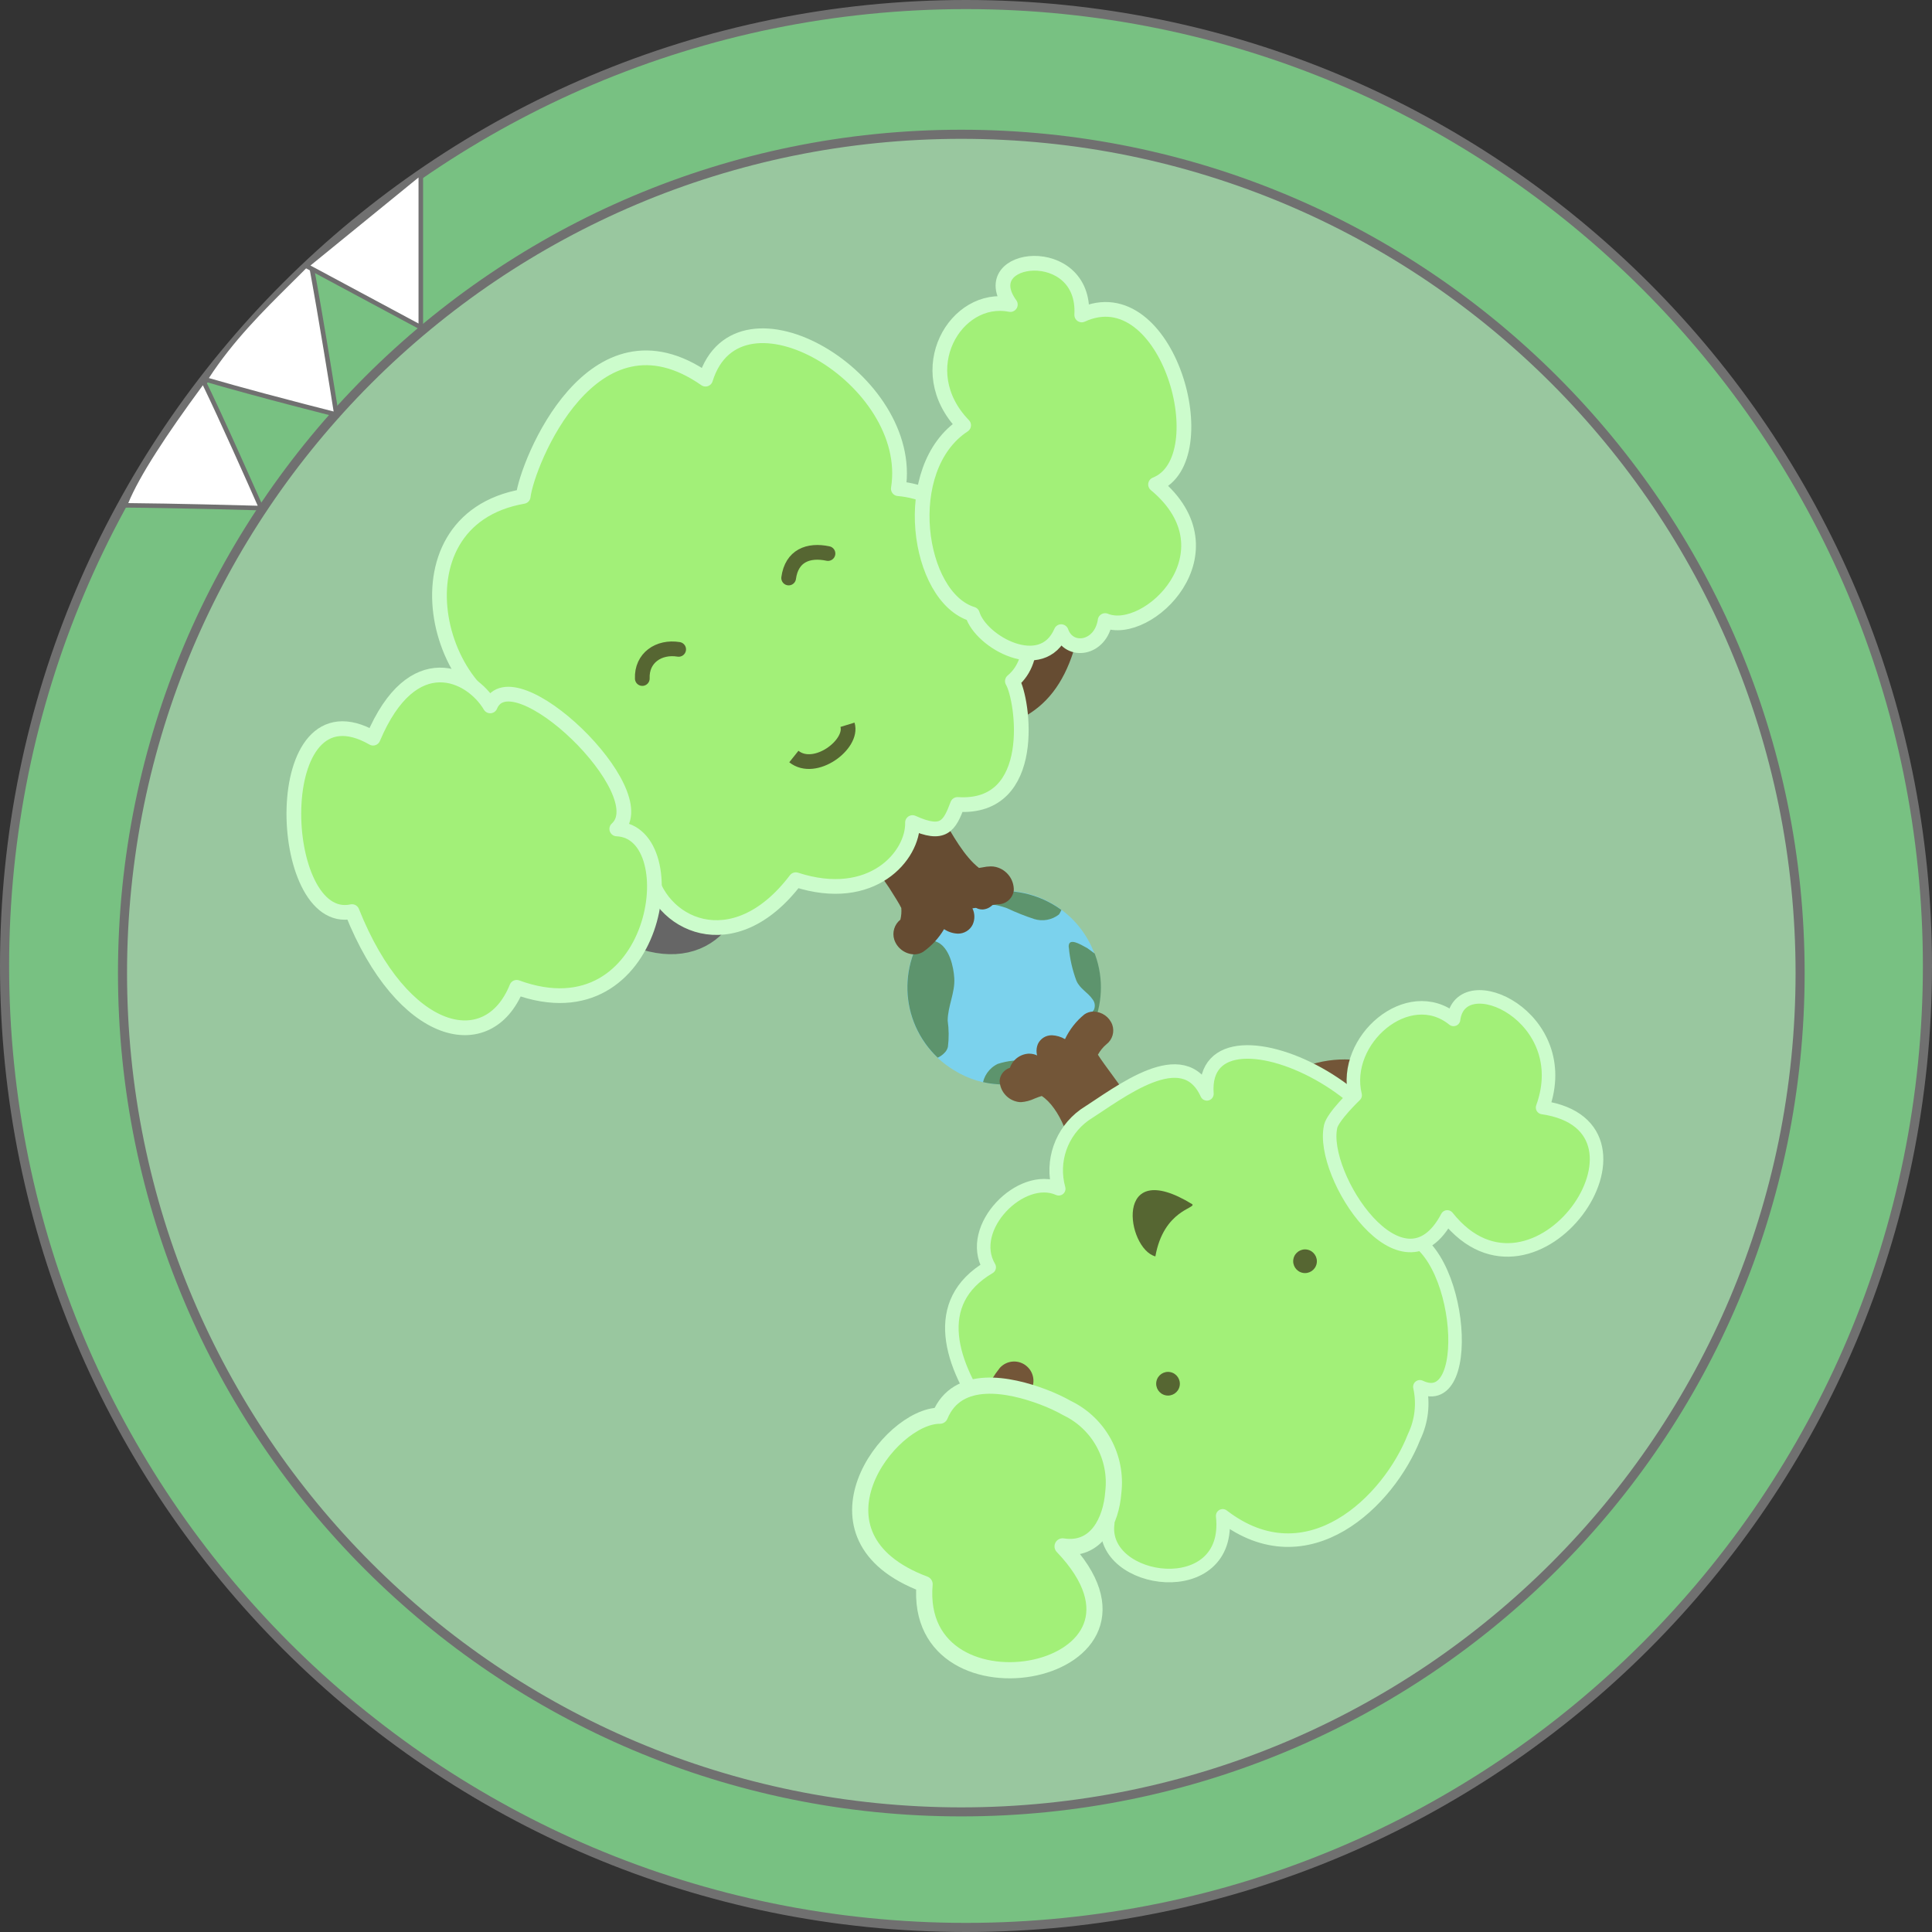 <?xml version="1.0" encoding="UTF-8"?>
<svg id="_レイヤー_2" data-name="レイヤー 2" xmlns="http://www.w3.org/2000/svg" width="424" height="424" xmlns:xlink="http://www.w3.org/1999/xlink" viewBox="0 0 424 424">
  <rect x="0" y="0" width="424" height="424" fill="#333333" stroke="none"/>
  <defs>
    <style>
      .cls-1 {
        stroke: #664c32;
        stroke-width: 11.54px;
      }

      .cls-1, .cls-2, .cls-3, .cls-4, .cls-5, .cls-6, .cls-7, .cls-8, .cls-9 {
        fill: none;
      }

      .cls-1, .cls-4, .cls-8 {
        stroke-miterlimit: 10;
      }

      .cls-2 {
        stroke-width: 3.55px;
      }

      .cls-2, .cls-4, .cls-5, .cls-6, .cls-7, .cls-8 {
        stroke-linecap: round;
      }

      .cls-2, .cls-5, .cls-6 {
        stroke: #ccfccc;
      }

      .cls-2, .cls-5, .cls-6, .cls-7, .cls-9 {
        stroke-linejoin: round;
      }

      .cls-10 {
        clip-path: url(#clippath-2);
      }

      .cls-11 {
        fill: #664c32;
      }

      .cls-11, .cls-12, .cls-3, .cls-13, .cls-14, .cls-15, .cls-16, .cls-17, .cls-18, .cls-19, .cls-20 {
        stroke-width: 0px;
      }

      .cls-12 {
        fill: #a2f078;
      }

      .cls-21 {
        clip-path: url(#clippath-1);
      }

      .cls-13 {
        fill: #7bd2ed;
      }

      .cls-14 {
        fill: #78c182;
      }

      .cls-15 {
        fill: #99c79f;
      }

      .cls-4 {
        stroke: #666;
        stroke-width: 12.92px;
      }

      .cls-5 {
        stroke-width: 2.97px;
      }

      .cls-16 {
        fill: #566632;
      }

      .cls-6 {
        stroke-width: 3.23px;
      }

      .cls-7, .cls-9 {
        stroke: #566632;
        stroke-width: 3.23px;
      }

      .cls-22 {
        clip-path: url(#clippath);
      }

      .cls-8 {
        stroke: #735638;
        stroke-width: 11.88px;
      }

      .cls-17 {
        fill: #707070;
      }

      .cls-18 {
        fill: #5d946d;
      }

      .cls-19 {
        fill: #fff;
      }

      .cls-20 {
        fill: #735638;
      }
    </style>
    <clipPath id="clippath">
      <rect class="cls-3" x="62.87" y="56.17" width="289" height="312.17"/>
    </clipPath>
    <clipPath id="clippath-1">
      <path class="cls-3" d="M206.4,200.68c-8.84,7.73-9.73,21.16-2,30,1.44,1.64,3.12,3.06,4.99,4.19,6.14,3.86,13.87,4.18,20.32.84,10.48-5.08,14.86-17.7,9.79-28.18-.85-1.75-1.94-3.38-3.23-4.83-4.1-4.56-9.94-7.16-16.07-7.16-5.07-.01-9.96,1.81-13.78,5.14Z"/>
    </clipPath>
    <clipPath id="clippath-2">
      <rect class="cls-3" x="62.87" y="56.17" width="289" height="312.17"/>
    </clipPath>
  </defs>
  <g id="_レイヤー_1-2" data-name="レイヤー 1">
    <g>
      <g>
        <g id="_パス_33381" data-name="パス 33381">
          <path class="cls-14" d="M212,423c-14.32,0-28.62-1.44-42.52-4.29-13.55-2.77-26.87-6.91-39.61-12.29-12.5-5.29-24.56-11.83-35.84-19.45-11.17-7.55-21.68-16.22-31.23-25.77s-18.22-20.06-25.77-31.23c-7.62-11.28-14.17-23.34-19.45-35.84-5.39-12.73-9.52-26.06-12.29-39.61-2.84-13.9-4.29-28.21-4.29-42.52s1.44-28.62,4.29-42.52c2.77-13.55,6.91-26.87,12.29-39.61,5.29-12.5,11.83-24.56,19.45-35.84,7.55-11.17,16.22-21.68,25.77-31.23s20.06-18.22,31.23-25.77c11.28-7.62,23.34-14.17,35.84-19.45,12.73-5.39,26.06-9.52,39.61-12.29,13.9-2.84,28.21-4.29,42.52-4.29s28.62,1.44,42.52,4.29c13.55,2.77,26.87,6.91,39.61,12.29,12.5,5.29,24.56,11.83,35.84,19.45,11.17,7.55,21.68,16.22,31.23,25.77s18.22,20.06,25.77,31.23c7.62,11.28,14.17,23.34,19.45,35.84,5.39,12.73,9.52,26.06,12.29,39.61,2.84,13.9,4.29,28.21,4.29,42.52s-1.44,28.62-4.29,42.52c-2.77,13.55-6.91,26.87-12.29,39.61-5.29,12.5-11.83,24.56-19.45,35.84-7.55,11.17-16.22,21.68-25.77,31.23s-20.06,18.22-31.23,25.77c-11.28,7.62-23.34,14.17-35.84,19.45-12.73,5.39-26.06,9.52-39.61,12.29-13.9,2.84-28.21,4.29-42.52,4.29Z"/>
          <path class="cls-17" d="M212,2c-14.25,0-28.49,1.44-42.32,4.27-13.48,2.76-26.74,6.88-39.42,12.24-12.44,5.26-24.44,11.78-35.67,19.36-11.12,7.51-21.58,16.14-31.08,25.64-9.5,9.5-18.13,19.96-25.64,31.08-7.58,11.23-14.1,23.23-19.36,35.67-5.36,12.67-9.48,25.93-12.24,39.42-2.83,13.83-4.27,28.07-4.27,42.32s1.44,28.49,4.27,42.32c2.76,13.48,6.88,26.74,12.24,39.42,5.26,12.44,11.78,24.44,19.36,35.67,7.51,11.12,16.14,21.58,25.64,31.08,9.5,9.5,19.96,18.13,31.08,25.64,11.23,7.58,23.23,14.1,35.67,19.36,12.67,5.36,25.93,9.48,39.42,12.24,13.83,2.83,28.07,4.27,42.32,4.27s28.49-1.44,42.32-4.27c13.48-2.76,26.74-6.88,39.42-12.24,12.44-5.26,24.44-11.78,35.67-19.36,11.12-7.51,21.58-16.14,31.08-25.64,9.5-9.5,18.13-19.96,25.64-31.08,7.58-11.23,14.1-23.23,19.36-35.67,5.36-12.67,9.48-25.93,12.24-39.42,2.83-13.83,4.27-28.07,4.27-42.32s-1.44-28.49-4.27-42.32c-2.76-13.48-6.88-26.74-12.24-39.42-5.26-12.44-11.78-24.44-19.36-35.67-7.51-11.12-16.14-21.58-25.64-31.08-9.5-9.5-19.96-18.13-31.08-25.64-11.23-7.58-23.23-14.1-35.67-19.36-12.67-5.36-25.93-9.48-39.42-12.24-13.83-2.83-28.07-4.27-42.32-4.27M212,0c117.08,0,212,94.92,212,212s-94.92,212-212,212S0,329.08,0,212,94.92,0,212,0Z"/>
        </g>
        <g id="_パス_592" data-name="パス 592">
          <path class="cls-15" d="M210.97,397.64c-12.49,0-24.97-1.26-37.1-3.74-11.82-2.42-23.44-6.03-34.55-10.73-10.91-4.61-21.43-10.32-31.27-16.97-9.75-6.59-18.91-14.15-27.24-22.48-8.33-8.33-15.89-17.5-22.48-27.24-6.65-9.84-12.36-20.36-16.97-31.27-4.7-11.11-8.31-22.73-10.73-34.55-2.48-12.13-3.74-24.61-3.74-37.1s1.26-24.97,3.74-37.1c2.42-11.82,6.03-23.44,10.73-34.55,4.61-10.91,10.32-21.43,16.97-31.27,6.59-9.75,14.15-18.91,22.48-27.24s17.5-15.89,27.24-22.48c9.84-6.65,20.36-12.36,31.27-16.97,11.11-4.7,22.73-8.31,34.55-10.73,12.13-2.48,24.61-3.74,37.1-3.74s24.97,1.26,37.1,3.74c11.82,2.42,23.44,6.03,34.55,10.73,10.91,4.61,21.43,10.32,31.27,16.97,9.75,6.59,18.91,14.15,27.24,22.48,8.33,8.33,15.89,17.5,22.48,27.24,6.65,9.84,12.36,20.36,16.97,31.27,4.7,11.11,8.31,22.73,10.73,34.55,2.48,12.13,3.74,24.61,3.74,37.1s-1.26,24.97-3.74,37.1c-2.42,11.82-6.03,23.44-10.73,34.55-4.61,10.91-10.32,21.43-16.97,31.27-6.59,9.75-14.15,18.91-22.48,27.24-8.33,8.33-17.5,15.89-27.24,22.48-9.84,6.65-20.36,12.36-31.27,16.97-11.11,4.7-22.73,8.31-34.55,10.73-12.13,2.48-24.61,3.74-37.1,3.74Z"/>
          <path class="cls-17" d="M210.97,30.47c-12.42,0-24.84,1.25-36.9,3.72-11.75,2.41-23.32,5.99-34.36,10.67-10.85,4.59-21.31,10.27-31.1,16.88-9.69,6.55-18.81,14.07-27.1,22.36s-15.81,17.4-22.36,27.1c-6.61,9.79-12.29,20.25-16.88,31.1-4.67,11.05-8.26,22.61-10.67,34.36-2.47,12.06-3.72,24.48-3.72,36.9s1.25,24.84,3.72,36.9c2.41,11.75,5.99,23.32,10.67,34.36,4.59,10.85,10.27,21.31,16.88,31.1,6.55,9.69,14.07,18.81,22.36,27.1s17.4,15.81,27.1,22.36c9.79,6.61,20.25,12.29,31.1,16.88,11.05,4.67,22.61,8.26,34.36,10.67,12.06,2.47,24.48,3.72,36.9,3.72s24.84-1.25,36.9-3.72c11.75-2.41,23.32-5.99,34.36-10.67,10.85-4.59,21.31-10.27,31.1-16.88,9.69-6.55,18.81-14.07,27.1-22.36s15.81-17.4,22.36-27.1c6.61-9.79,12.29-20.25,16.88-31.1,4.67-11.05,8.26-22.61,10.67-34.36,2.47-12.06,3.72-24.48,3.72-36.9s-1.25-24.84-3.72-36.9c-2.41-11.75-5.99-23.32-10.67-34.36-4.59-10.85-10.27-21.31-16.88-31.1-6.55-9.69-14.07-18.81-22.36-27.1s-17.4-15.81-27.1-22.36c-9.79-6.61-20.25-12.29-31.1-16.88-11.05-4.67-22.61-8.26-34.36-10.67-12.06-2.47-24.48-3.72-36.9-3.72M210.97,28.47c102.22,0,185.08,82.86,185.08,185.08s-82.86,185.08-185.08,185.08S25.89,315.77,25.89,213.56,108.75,28.47,210.97,28.47Z"/>
        </g>
        <g id="_パス_33378" data-name="パス 33378">
          <path class="cls-19" d="M27.41,110.89c2.17-5.67,7.8-14.62,17.19-27.31,3.73,7.58,11.11,24.24,12.73,27.92-3.64-.1-19.06-.53-29.92-.61Z"/>
          <path class="cls-17" d="M44.52,84.55c-4.2,5.7-7.57,10.53-10.26,14.75-2.88,4.5-4.93,8.23-6.11,11.11,10.15.09,23.81.45,28.41.58-2.03-4.6-8.44-19.02-12.04-26.44M44.69,82.64c4.07,8.13,13.42,29.39,13.42,29.39,0,0-18.95-.56-31.42-.64,2.32-6.64,9.61-17.47,17.99-28.75Z"/>
        </g>
        <g id="_パス_33380" data-name="パス 33380">
          <path class="cls-19" d="M57.82,86.82c-4.89-1.31-9.18-2.5-12.75-3.55,5.37-8.44,12.28-15.3,18.39-21.36,1.65-1.63,3.22-3.19,4.68-4.7,2.3,12.25,5.1,29.94,5.71,33.77-2.15-.54-8.75-2.22-16.02-4.16Z"/>
          <path class="cls-17" d="M67.81,58.25c-1.27,1.3-2.61,2.63-4.01,4.01-5.96,5.91-12.67,12.57-17.96,20.71,3.44,1,7.5,2.12,12.1,3.36,6.57,1.76,12.6,3.3,15.28,3.98-.77-4.86-3.28-20.55-5.41-32.06M68.44,56.17c2.63,13.88,6.01,35.48,6.01,35.48,0,0-17.6-4.4-30.16-8.09,7.12-11.42,17.13-20.02,24.16-27.4Z"/>
        </g>
        <g id="_パス_33379" data-name="パス 33379">
          <path class="cls-19" d="M92.35,71.84l-25.12-13.48,25.12-20.46v33.94Z"/>
          <path class="cls-17" d="M91.85,38.95l-23.72,19.32,23.72,12.73v-32.05M92.85,36.84v35.83s-26.52-14.23-26.52-14.23l26.52-21.6Z"/>
        </g>
      </g>
      <g id="_グループ_8624" data-name="グループ 8624">
        <g id="_グループ_8619" data-name="グループ 8619">
          <g class="cls-22">
            <g id="_グループ_8618" data-name="グループ 8618">
              <path id="_パス_33304" data-name="パス 33304" class="cls-13" d="M229.71,235.72c-6.44,3.34-14.17,3.02-20.32-.84-10.04-6.03-13.29-19.07-7.26-29.11,6.03-10.04,19.07-13.29,29.11-7.26,10.04,6.03,13.29,19.07,7.26,29.11-2.09,3.49-5.15,6.3-8.79,8.1"/>
            </g>
          </g>
        </g>
        <g id="_グループ_8621" data-name="グループ 8621">
          <g class="cls-21">
            <g id="_グループ_8620" data-name="グループ 8620">
              <path id="_パス_33305" data-name="パス 33305" class="cls-18" d="M233.68,197.47c.34.07-1.03,2.97-1.29,3.23-1.53,1.2-3.55,1.57-5.4,1-2.04-.67-4.04-1.46-5.98-2.38-2.47-.9-5.11-1.23-7.72-.94-.67.07-5.54-.03-3.43-1.83,1.09-1.03,2.11-2.12,3.07-3.26l20.76,4.17"/>
              <path id="_パス_33306" data-name="パス 33306" class="cls-18" d="M238.66,208.1c-.73-.33-3.4-2.17-4.01-1.01-.12.31-.15.64-.07.96.23,2.45.78,4.85,1.64,7.16.8,1.85,2.51,2.54,3.6,4.16.48.64.58,1.49.26,2.23-.28.44-.66.81-1.1,1.09-4.5,3.37-6.99,10.04-13.35,10.1-2.24-.24-4.51,0-6.65.69-1.9.9-3.18,2.74-3.38,4.83-.06.83.8,5.37,1.95,5.24l8.67-1.02,20.41-12.52-.56-16.49-7.41-5.41"/>
              <path id="_パス_33307" data-name="パス 33307" class="cls-18" d="M205.82,206.81c2.53,1.27,3.46,5.31,3.61,7.89.18,3.18-1.44,6.14-1.45,9.31.27,1.9.29,3.82.05,5.73-.12.52-.39.98-.78,1.35-1.56,1.63-4.07,1.9-5.94.64-4.29-6.39-6.75-14.84-5.87-16.89s4.97-10.74,10.39-8.02"/>
            </g>
          </g>
        </g>
        <g id="_グループ_8623" data-name="グループ 8623">
          <g class="cls-10">
            <g id="_グループ_8622" data-name="グループ 8622">
              <path id="_パス_33309" data-name="パス 33309" class="cls-11" d="M200.63,207.84c-1.28-.06-2.4-.89-2.82-2.11-.33-1.06.09-2.22,1.04-2.81.62-1.27.81-2.7.56-4.09-.87-1.66-1.83-3.28-2.87-4.84-2.57-3.63-4.66-7.58-6.23-11.74-1.08-1.81-1.12-4.07-.09-5.91,1.3-2.13,3.65-3.4,6.14-3.34,2.63.06,5.1,1.25,6.79,3.26l.11.12.08.14c.63,1.06,1.26,2.18,1.9,3.33,2.51,4.47,5.36,9.54,8.93,12.15.16.1.35.14.54.12.42-.02.84-.07,1.25-.17.49-.1.98-.17,1.48-.18.26,0,.53.03.78.09,1.53.41,2.62,1.78,2.67,3.36-.11.96-.95,1.68-1.92,1.65h-.02c-.77.06-1.53.17-2.29.33-1.54.27-3.63.65-5.77.85,1.48,2.34,1.55,3.36,1.12,4.2-.34.66-1.03,1.07-1.77,1.05-.64,0-1.58-.23-3.67-1.72-1.04,2.39-2.71,4.45-4.83,5.97-.33.19-.71.29-1.1.29"/>
              <path id="_パス_33310" data-name="パス 33310" class="cls-11" d="M196.34,174.61c2.17.06,4.21,1.05,5.59,2.72,3.18,5.36,6.48,12.47,11.27,15.96.44.3.96.45,1.49.43.97,0,1.99-.35,2.73-.35.13,0,.26.01.39.04,1.04.27,1.99,1.83,1.15,1.83h-.17c-3.56.65-7.16,1.09-10.78,1.33h-.11c2.59,3.52,3.19,5.11,2.32,5.11-1.73-.59-3.31-1.57-4.62-2.85-.58,2.95-2.27,5.57-4.72,7.33-.08.05-.18.07-.28.07-.76,0-1.99-1.2-.86-1.98,1.28-.89,1.39-3.8,1.25-5.54s-8.16-12.24-9.2-17.06c-2.18-3.68.76-7.04,4.53-7.04M196.34,171.38h0c-3.08-.07-5.96,1.52-7.55,4.16-1.27,2.27-1.28,5.03-.02,7.3,1.6,4.27,3.74,8.3,6.38,12.02,1.03,1.62,2.29,3.62,2.65,4.41.07.86,0,1.72-.2,2.56-1.31,1.04-1.85,2.79-1.34,4.39.63,1.88,2.37,3.17,4.36,3.23.68,0,1.34-.18,1.92-.52,1.9-1.32,3.48-3.03,4.65-5.02.9.61,1.95.95,3.04.99,1.35.01,2.6-.74,3.21-1.94.54-1.14.53-2.47-.03-3.61,1.32-.19,2.54-.4,3.53-.58.69-.12,1.54-.27,1.86-.31h.17c1.78.03,3.3-1.29,3.52-3.06.06-2.4-1.55-4.52-3.88-5.12-.39-.1-.79-.15-1.18-.14-.6.01-1.19.08-1.77.21-.28.05-.58.11-.81.13-3.17-2.47-5.85-7.23-8.21-11.44-.65-1.15-1.29-2.31-1.93-3.37l-.16-.27-.21-.23c-2-2.35-4.91-3.73-7.99-3.79"/>
              <path id="_パス_33311" data-name="パス 33311" class="cls-11" d="M215.54,199.59c-.51,0-1.01-.14-1.44-.42-.88-.5-1.81-.92-2.77-1.25-.97-.38-2.04-.8-3.2-1.36l-.44-.21-1.15-1.96,2.77-1.65c-.05-.08-.11-.16-.18-.22,1.7.65,3.52.95,5.34.87,4.03.23,4.28,2.5,4.25,3.19-.12,1.68-1.5,2.99-3.19,3.02Z"/>
              <path id="_パス_33312" data-name="パス 33312" class="cls-11" d="M207.93,193.56c.27.46,1.59,1.15,6.45,1.44,4.28.25,2.62,2.98,1.17,2.98-.2,0-.4-.05-.56-.16-1.47-.94-3.6-1.49-6.13-2.71l-.92-1.55Z"/>
              <path id="_パス_33313" data-name="パス 33313" class="cls-4" d="M156.67,194.2c-.3,5.61-6.63,14.8-23.54,3.08"/>
              <path id="_パス_33314" data-name="パス 33314" class="cls-1" d="M216.05,154.47c8.2-2.14,14.23-5.72,16.34-25.08"/>
              <path id="_パス_33315" data-name="パス 33315" class="cls-12" d="M200.26,180.52c.19,7.2-8.82,17.98-25.62,12.54-13.73,18.1-30.39,9.86-32.32-2.58-9.54,8.37-42.39-21.07-23.62-32.2-22.72-.12-34.24-44.02-3.88-49.33.88-7.28,15.18-43.06,40.02-25.74,7.16-23.06,46.18,0,42.31,24.04,20.04,1.71,36.58,32.67,25.03,42.23,2.38,4.02,5.86,28.23-12.04,27.07-1.76,4.67-3.04,7.09-9.88,3.97"/>
              <path id="_パス_33316" data-name="パス 33316" class="cls-6" d="M200.26,180.52c.19,7.2-8.82,17.98-25.62,12.54-13.73,18.1-30.39,9.86-32.32-2.58-9.54,8.37-42.39-21.07-23.62-32.2-22.72-.12-34.24-44.02-3.88-49.33.88-7.28,15.18-43.06,40.02-25.74,7.16-23.06,46.18,0,42.31,24.04,20.04,1.71,36.58,32.67,25.03,42.23,2.38,4.02,5.86,28.23-12.04,27.07-1.76,4.67-3.04,7.09-9.88,3.97Z"/>
              <path id="_パス_33317" data-name="パス 33317" class="cls-12" d="M135.36,181.92c15.77.62,9.23,46.15-21.97,34.76-6.23,15.47-25.05,11.22-36.13-16.62-16.85,3.65-18.7-51.42,4.62-38.06,8.66-20.53,21.58-14.08,25.7-7.08,4.88-11.56,36.65,19.04,27.79,27.01"/>
              <path id="_パス_33318" data-name="パス 33318" class="cls-6" d="M135.36,181.92c15.77.62,9.23,46.15-21.97,34.76-6.23,15.47-25.05,11.22-36.13-16.62-16.85,3.65-18.7-51.42,4.62-38.06,8.66-20.53,21.58-14.08,25.7-7.08,4.88-11.57,36.65,19.03,27.78,27Z"/>
              <path id="_パス_33319" data-name="パス 33319" class="cls-12" d="M242.53,136.19c9.31,3.86,28.93-15.01,11.07-29.87,13.96-5.48,2.68-45.9-16.2-37.2.89-16.15-23.71-13.34-15.67-2.28-11.97-2.39-21.96,14.39-10.25,26.49-14.35,9.41-10.22,37.77,1.92,41.44,1.85,6.16,15.3,13.58,19.49,3.85,1.71,4.88,8.67,3.92,9.65-2.42"/>
              <path id="_パス_33320" data-name="パス 33320" class="cls-6" d="M242.53,136.19c9.31,3.86,28.93-15.01,11.07-29.87,13.96-5.48,2.68-45.9-16.2-37.2.89-16.15-23.71-13.34-15.67-2.28-11.97-2.39-21.96,14.39-10.25,26.49-14.35,9.41-10.22,37.77,1.92,41.44,1.85,6.16,15.3,13.58,19.49,3.85,1.71,4.87,8.67,3.91,9.65-2.43Z"/>
              <path id="_パス_33321" data-name="パス 33321" class="cls-9" d="M185.99,159.06c1.32,4.3-7.13,10.67-11.77,6.97"/>
              <path id="_パス_33322" data-name="パス 33322" class="cls-7" d="M140.96,148.91c-.18-4.53,3.62-7.11,7.98-6.4"/>
              <path id="_パス_33323" data-name="パス 33323" class="cls-7" d="M173.08,126.85c.67-4.88,4.31-6.28,8.63-5.37"/>
              <path id="_パス_33324" data-name="パス 33324" class="cls-8" d="M283.87,242.34c7.77-6.56,21.11-4.47,25.97,3.51"/>
              <path id="_パス_33325" data-name="パス 33325" class="cls-20" d="M246.71,265.73c-3.17,0-6.77-2.65-10.13-7.47l-.35-.51.11-.6c1.24-6.96-3.02-15.8-7.37-18.17h0c-.85.1-1.68.33-2.45.69-.77.38-1.59.61-2.44.69h-.13l-.27-.03c-1.52-.27-2.67-1.54-2.79-3.08.09-.93.89-1.63,1.83-1.6.26-.02,1.24-.27,2.11-.49,1.55-.4,3.65-.92,5.82-1.29-1.73-2.31-1.88-3.31-1.48-4.17.31-.66.99-1.07,1.72-1.05,1.32.16,2.58.68,3.63,1.49.83-2.47,2.33-4.66,4.34-6.33.35-.24.76-.36,1.18-.36,1.19.04,2.25.79,2.69,1.9.33.96,0,2.03-.82,2.64-1.35,1.09-2.62,2.97-2.5,3.71,1.16,1.85,2.41,3.64,3.74,5.36,3.31,4.5,7.05,9.59,7.94,12.59,2.05,5.81,2.05,10.85-.02,13.77-.97,1.43-2.59,2.29-4.32,2.28"/>
              <path id="_パス_33326" data-name="パス 33326" class="cls-20" d="M240,224.97c.76,0,1.97,1.06.92,1.9-1.2.98-3.29,3.38-3.04,5.08s10.37,13.48,11.75,18.16c2.98,8.48,1.08,14.15-2.92,14.15-2.41,0-5.59-2.08-8.91-6.83,1.34-7.52-3.19-17.05-8.13-19.73-.26-.13-.54-.19-.83-.18-1.56,0-3.79,1.39-4.78,1.39-.05,0-.1,0-.15-.01-1.07-.19-2.14-1.72-1.22-1.72h.03c3.54-.9,7.12-1.6,10.74-2.12-2.87-3.35-3.56-4.88-2.61-4.88,1.72.49,3.32,1.34,4.69,2.48.36-2.96,1.83-5.67,4.12-7.58.1-.06.21-.09.33-.09M239.99,222c-.72,0-1.43.21-2.02.63-1.8,1.47-3.25,3.32-4.24,5.42-.87-.51-1.86-.81-2.88-.85-1.31-.02-2.51.72-3.07,1.91-.51,1.23-.37,2.64.37,3.75-1.39.3-2.68.63-3.72.89-.69.18-1.55.39-1.85.45-1.67.01-3.05,1.29-3.2,2.95.06,2.31,1.73,4.26,4.01,4.67.22.04.44.06.67.06,1.04-.07,2.06-.34,3-.79.51-.21,1.03-.4,1.56-.56,3.72,2.39,7.34,10.31,6.26,16.39l-.22,1.21.71,1.01c4.67,6.69,8.75,8.1,11.35,8.1,2.22.02,4.3-1.08,5.54-2.91,2.34-3.31,2.42-8.82.21-15.13-.92-3.01-4.1-7.47-8.15-12.98-1.25-1.7-2.77-3.77-3.37-4.75.48-.87,1.11-1.65,1.87-2.29,1.31-1,1.83-2.74,1.28-4.29-.64-1.71-2.26-2.85-4.09-2.88"/>
              <path id="_パス_33327" data-name="パス 33327" class="cls-20" d="M232.6,239.03c-1.49-.49-3.07-.65-4.63-.49h-.78c-1.04.07-2.08-.15-3-.63-.8-.45-1.3-1.29-1.31-2.2.06-1.64,1.38-2.95,3.02-3,.42,0,.83.1,1.19.3.92.43,1.87.79,2.85,1.05.98.3,2.08.63,3.23,1.1l.42.16,1.27,1.83-2.44,1.7c.04.07.1.12.16.17"/>
              <path id="_パス_33328" data-name="パス 33328" class="cls-20" d="M225.9,234.21c.17,0,.34.04.49.12,1.51.82,3.66,1.21,6.25,2.22l1.02,1.46c-.29-.41-1.5-.95-5.68-.95h-.93c-4.16,0-2.6-2.86-1.15-2.86M225.89,231.23c-2.45.06-4.43,2.03-4.5,4.48.01,1.44.78,2.76,2.03,3.48,1.11.61,2.36.9,3.62.84h.93c1.33-.09,2.67.02,3.97.33-.3-.15-.55-.37-.73-.65l4.87-3.4-1.02-1.46-.51-.74-.84-.33c-1.24-.49-2.36-.83-3.35-1.14-.88-.23-1.74-.54-2.57-.92-.58-.32-1.24-.48-1.9-.48"/>
              <path id="_パス_33329" data-name="パス 33329" class="cls-12" d="M238,244.7c7.81-4.99,21.7-16.09,26.87-4.64-1.8-24.15,56.38,3.92,41.1,30.59,14.54-.74,18.4,39.85,5.64,33.7.82,3.69.38,7.55-1.26,10.96-5.51,14.1-23.36,31.71-42.02,17.36,2.12,19.22-27.08,15.13-25.22,1.62-8.59-1.53-52.03-40.84-26.02-56.17-5.11-8.67,7.05-20.91,15.26-17.23-1.69-6.04.56-12.5,5.65-16.17"/>
              <path id="_パス_33330" data-name="パス 33330" class="cls-5" d="M238,244.7c7.81-4.99,21.7-16.09,26.87-4.64-1.8-24.15,56.38,3.92,41.1,30.59,14.54-.74,18.4,39.85,5.64,33.7.82,3.69.38,7.55-1.26,10.96-5.51,14.1-23.36,31.71-42.02,17.36,2.12,19.22-27.08,15.13-25.22,1.62-8.59-1.53-52.03-40.84-26.02-56.17-5.11-8.67,7.05-20.91,15.26-17.23-1.7-6.05.56-12.51,5.65-16.19Z"/>
              <path id="_パス_33331" data-name="パス 33331" class="cls-20" d="M225.88,305.67c-2.48,3.83-2.44,10.79-2.14,15.68.2,2.81-1.91,5.25-4.72,5.45,0,0,0,0,0,0-8.18-.03-5.02-10.48-4.39-15.71.62-4,2.28-7.76,4.81-10.91,1.58-1.73,4.25-1.85,5.98-.27,1.65,1.5,1.85,4.02.46,5.76"/>
              <path id="_パス_33332" data-name="パス 33332" class="cls-12" d="M292.01,247.26c.49-2.22,5.39-6.9,5.39-6.9-2.94-12.08,11.62-24.7,21.6-16.64,1.54-12.07,26.79-.64,19.54,19.34,28.84,4.21-1.65,48.25-20.92,24.01-9.78,18.6-27.97-9.14-25.6-19.81"/>
              <path id="_パス_33333" data-name="パス 33333" class="cls-5" d="M292.01,247.26c.49-2.22,5.39-6.9,5.39-6.9-2.94-12.08,11.62-24.7,21.6-16.64,1.54-12.07,26.79-.64,19.54,19.34,28.84,4.21-1.65,48.25-20.92,24.01-9.78,18.61-27.97-9.13-25.6-19.81Z"/>
              <path id="_パス_33334" data-name="パス 33334" class="cls-12" d="M234.26,309.06c-1.7-.96-3.48-1.78-5.31-2.47-7.39-2.8-18.85-5.15-22.67,4.1-11.22-.06-31.21,26.53-3.37,36.98-2.73,31.53,57.29,19.99,30.29-8.3,7.39,1.17,10.66-5.58,11.13-11.89.9-7.65-3.13-15.04-10.05-18.42"/>
              <path id="_パス_33335" data-name="パス 33335" class="cls-2" d="M234.26,309.06c-1.7-.96-3.48-1.78-5.31-2.47-7.39-2.8-18.85-5.15-22.67,4.1-11.22-.06-31.21,26.53-3.37,36.98-2.73,31.53,57.29,19.99,30.29-8.3,7.39,1.17,10.66-5.58,11.13-11.89.9-7.65-3.13-15.04-10.06-18.42Z"/>
              <path id="_パス_33336" data-name="パス 33336" class="cls-16" d="M261.64,264.27c.99.88-6.27,1.25-8.08,11.46-6.35-1.68-9.35-22.16,8.08-11.46"/>
              <path id="_パス_33337" data-name="パス 33337" class="cls-16" d="M285.88,279.34c-1.41-.29-2.31-1.67-2.02-3.07.29-1.41,1.67-2.31,3.07-2.02,1.4.29,2.31,1.67,2.02,3.07-.29,1.41-1.67,2.31-3.07,2.02"/>
              <path id="_パス_33338" data-name="パス 33338" class="cls-16" d="M255.81,306.22c-1.41-.29-2.31-1.67-2.02-3.07.29-1.41,1.67-2.31,3.07-2.02,1.4.29,2.31,1.67,2.02,3.07-.29,1.41-1.67,2.31-3.07,2.02"/>
            </g>
          </g>
        </g>
      </g>
    </g>
  </g>
</svg>
